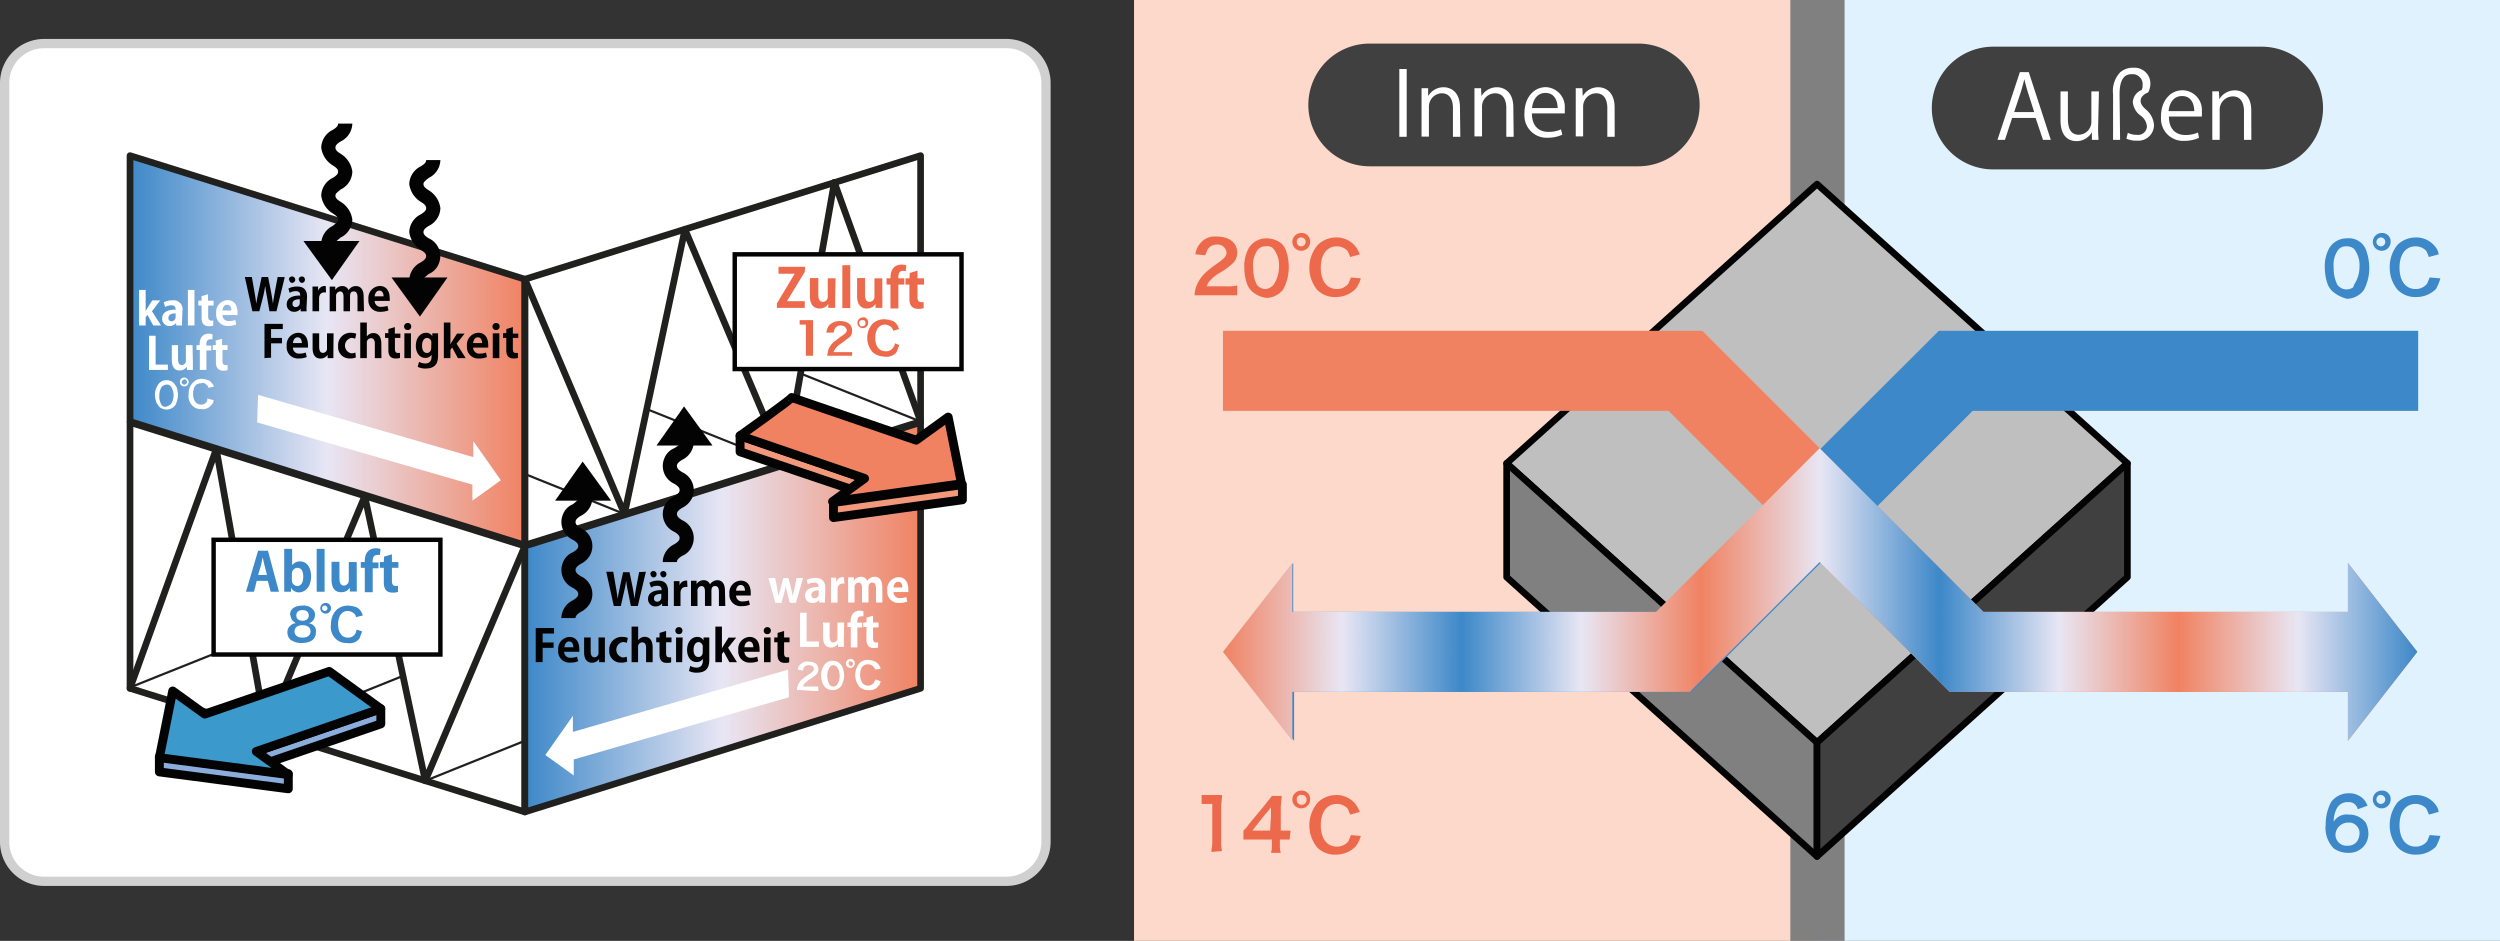 <svg id="Ebene_1" data-name="Ebene 1" xmlns="http://www.w3.org/2000/svg" xmlns:xlink="http://www.w3.org/1999/xlink" viewBox="0 0 281.12 105.8"><rect x="0" y="0" width="281.12" height="105.8" fill="#333333" stroke="none"/><defs><style>.cls-18{stroke:#030303}.cls-13,.cls-14{stroke-linecap:round;stroke-linejoin:round}.cls-13{stroke-width:.75px}.cls-23{fill:#404040}.cls-8{fill:#3d88c8}.cls-10{fill:#ed694b}.cls-17,.cls-18{fill:#fff}.cls-18{stroke-miterlimit:10}.cls-13,.cls-14{stroke:#20201f;fill:none}.cls-14{stroke-width:.25px}.cls-16{fill:#030303}.cls-18{stroke-width:.5px}</style><linearGradient id="Unbenannter_Verlauf" x1="137.5" y1="1038.85" x2="271.8" y2="1038.85" gradientTransform="translate(0 -972)" gradientUnits="userSpaceOnUse"><stop offset="0" stop-color="#f08262"/><stop offset=".1" stop-color="#e8e6f4"/><stop offset=".2" stop-color="#3d88c8"/><stop offset=".3" stop-color="#e8e6f4"/><stop offset=".4" stop-color="#f08262"/><stop offset=".5" stop-color="#e8e6f4"/><stop offset=".6" stop-color="#3d88c8"/><stop offset=".7" stop-color="#e8e6f4"/><stop offset=".8" stop-color="#f08262"/><stop offset=".9" stop-color="#e8e6f4"/><stop offset="1" stop-color="#3d88c8"/></linearGradient><linearGradient id="Unbenannter_Verlauf_2" x1="59" y1="1011.4" x2="14.55" y2="1011.4" gradientTransform="translate(0 -972)" gradientUnits="userSpaceOnUse"><stop offset="0" stop-color="#f08262"/><stop offset=".5" stop-color="#e8e6f4"/><stop offset="1" stop-color="#3d88c8"/></linearGradient><linearGradient id="Unbenannter_Verlauf_3" x1="103.5" y1="1041.4" x2="59.05" y2="1041.4" xlink:href="#Unbenannter_Verlauf_2"/></defs><g id="下地"><path d="M127.5 0h76.8v105.8h-76.8z" transform="translate(.02)" fill="#fcd9ca"/><path d="M204.3 0h76.8v105.8h-76.8z" transform="translate(.02)" fill="#dff2fd"/><path d="M201.3 0h6.1v105.8h-6.1z" transform="translate(.02)" fill="gray"/><path d="M204.32 83.5l-34.9-31.4 34.9-31.4 34.9 31.4-34.9 31.4z" stroke-width=".75" stroke-linecap="round" stroke-linejoin="round" stroke="#030303" fill="#bfbfbf"/><path d="M204.32 83.5l-34.9-31.4v12.8l34.9 31.4V83.5z" stroke-width=".75" stroke-linecap="round" stroke-linejoin="round" stroke="#030303" fill="gray"/><path d="M204.32 83.5l34.9-31.4v12.8l-34.9 31.4V83.5z" fill="#404040" stroke-width=".75" stroke-linecap="round" stroke-linejoin="round" stroke="#030303"/><path d="M271.8 73.3l-7.8-10v5.5h-41l-31.6-31.6h-53.9v9h50.1l31.6 31.6H264v5.5z" transform="translate(.02)" fill="#f08262"/><path class="cls-8" d="M137.6 73.3l7.8-10v5.5h40.9L218 37.2h53.9v9h-50.1l-31.6 31.6h-44.7v5.5l-7.9-10z" transform="translate(.02)"/><path d="M271.8 73.3l-7.8-10v5.5h-41l-12-12-6.4-6.4-6.4 6.4-12 12h-40.9v-5.5l-7.8 10 7.8 10v-5.5H190l14.6-14.6 14.6 14.6H264v5.5z" transform="translate(.02)" fill="url(#Unbenannter_Verlauf)"/><path class="cls-10" d="M135.3 33.2h-1a3.55 3.55 0 0 1 .2-1 4.19 4.19 0 0 1 1.1-1.6 11.32 11.32 0 0 1 1.3-1c.7-.5 1-.8 1-1.2a1 1 0 0 0-1.1-.9 1.23 1.23 0 0 0-1 .5c-.1.2-.2.5-.3.7l-1.1-.1a2.23 2.23 0 0 1 .6-1.3 2.09 2.09 0 0 1 1.8-.7c1.4 0 2.3.7 2.3 1.8a1.61 1.61 0 0 1-.6 1.3 7.1 7.1 0 0 1-1.4 1 3.92 3.92 0 0 0-1 .8 1.27 1.27 0 0 0-.4.7h2.2a4.87 4.87 0 0 0 1.2-.1v1.1zm5.4-.5a2.18 2.18 0 0 1-.5-.8 5.66 5.66 0 0 1-.3-1.8 4.19 4.19 0 0 1 .5-2.2 2.31 2.31 0 0 1 2-1.1 2.72 2.72 0 0 1 1.7.6 2.18 2.18 0 0 1 .5.8 5.82 5.82 0 0 1 .3 1.9 5.33 5.33 0 0 1-.6 2.4 2.42 2.42 0 0 1-1.9 1 3 3 0 0 1-1.7-.8zm2.5-.7a3.61 3.61 0 0 0 .6-2 3 3 0 0 0-.6-2 .92.92 0 0 0-.9-.3 1.09 1.09 0 0 0-.9.4 2.88 2.88 0 0 0-.5 2 4.06 4.06 0 0 0 .4 1.9 1.23 1.23 0 0 0 1 .5 1.35 1.35 0 0 0 .9-.5zm4.1-4.8a1 1 0 1 1-1-1 .94.94 0 0 1 1 1zm-1.5 0a.5.5 0 1 0 .5-.5.47.47 0 0 0-.5.5zm7.2 4.1a3.38 3.38 0 0 1-.6 1.2 3.1 3.1 0 0 1-2.2.9 2.78 2.78 0 0 1-2.1-.8 3.94 3.94 0 0 1 .1-5.1 3 3 0 0 1 2-.8 2.72 2.72 0 0 1 2.4 1.3l.3.6-1.1.3a4.88 4.88 0 0 0-.3-.7 1.66 1.66 0 0 0-1.2-.5c-1.1 0-1.8.9-1.8 2.4s.7 2.4 1.8 2.4a1.61 1.61 0 0 0 1.3-.6c.1-.2.2-.5.3-.7z" transform="translate(.02)"/><path class="cls-8" d="M262.2 32.7a2.18 2.18 0 0 1-.5-.8 5.66 5.66 0 0 1-.3-1.8 4.19 4.19 0 0 1 .5-2.2 2.31 2.31 0 0 1 2-1.1 2.06 2.06 0 0 1 2.2 1.5 5.82 5.82 0 0 1 .3 1.9 5.33 5.33 0 0 1-.6 2.4 2.42 2.42 0 0 1-1.9 1 3.93 3.93 0 0 1-1.7-.9zm2.5-.7a3.61 3.61 0 0 0 .6-2 3 3 0 0 0-.6-2 1.22 1.22 0 0 0-.9-.3 1.09 1.09 0 0 0-.9.4 2.88 2.88 0 0 0-.5 2 4.06 4.06 0 0 0 .4 1.9 1.28 1.28 0 0 0 1.8.3c0-.1.1-.2.1-.3zm4.1-4.8a1 1 0 1 1-1-1 .94.94 0 0 1 1 1zm-1.6 0a.5.5 0 1 0 .5-.5.54.54 0 0 0-.5.5zm7.2 4.1a6.12 6.12 0 0 1-.5 1.2 3.1 3.1 0 0 1-2.2.9 2.78 2.78 0 0 1-2.1-.8 3.84 3.84 0 0 1-.9-2.5 3.92 3.92 0 0 1 .9-2.6 3 3 0 0 1 2-.8A2.72 2.72 0 0 1 274 28a1.42 1.42 0 0 1 .2.6l-1.1.3a4.88 4.88 0 0 0-.3-.7 1.66 1.66 0 0 0-1.2-.5c-1.1 0-1.8.9-1.8 2.4s.7 2.4 1.8 2.4a1.61 1.61 0 0 0 1.3-.6c.1-.2.2-.5.3-.7l1.2.1z" transform="translate(.02)"/><path class="cls-10" d="M136.2 95.8c0-.3.1-.7.1-1v-4.4h-1.2v-1h2.3c0 .4-.1.9-.1 1.3v4a3.4 3.4 0 0 0 .1 1l-1.2.1zm8.8-1.4h-1.1v.6a2.77 2.77 0 0 0 .1.9h-1.1a2.77 2.77 0 0 0 .1-.9v-.6h-3.2v-1a3.74 3.74 0 0 0 .6-.7l1.9-2.3c.2-.3.5-.6.7-.9h1.1c0 .4-.1.9-.1 1.3v2.6h1.1zm-2.1-2.6v-1c-.2.2-.3.4-.6.7l-1.5 1.9h2zm4.4-1.9a1 1 0 1 1-1-1 .94.94 0 0 1 1 1zm-1.5 0a.55.55 0 0 0 1.1.1v-.1a.47.47 0 0 0-.5-.5.47.47 0 0 0-.6.5zM153 94a3.38 3.38 0 0 1-.6 1.2 3.1 3.1 0 0 1-2.2.9 2.78 2.78 0 0 1-2.1-.8 3.94 3.94 0 0 1 .1-5.1 3 3 0 0 1 2-.8 2.72 2.72 0 0 1 2.4 1.3l.3.6-1.1.3a4.88 4.88 0 0 0-.3-.7 1.66 1.66 0 0 0-1.2-.5c-1.1 0-1.8.9-1.8 2.4s.7 2.4 1.8 2.4a1.61 1.61 0 0 0 1.3-.6c.1-.2.2-.5.3-.7z" transform="translate(.02)"/><path class="cls-8" d="M265.1 91a1 1 0 0 0-1.1-.8 1.34 1.34 0 0 0-1.3.8 3.19 3.19 0 0 0-.3 1.4 1.69 1.69 0 0 1 1.7-.8 2.32 2.32 0 0 1 1.9.9 2.66 2.66 0 0 1 .3 1.2 2.14 2.14 0 0 1-2.1 2.2h-.2a2.77 2.77 0 0 1-1.6-.5 3.32 3.32 0 0 1-.9-2.7 5.42 5.42 0 0 1 .6-2.5 2.46 2.46 0 0 1 2-1 2.27 2.27 0 0 1 1.6.6 2.18 2.18 0 0 1 .5.8zm-2.5 2.8a1.24 1.24 0 0 0 1.2 1.3h.2a1.25 1.25 0 0 0 1.1-.6 1.85 1.85 0 0 0 .2-.7 1.2 1.2 0 0 0-1-1.3h-.2a1.43 1.43 0 0 0-1.5 1.3zm6.2-3.9a1 1 0 1 1-1-1 .94.94 0 0 1 1 1zm-1.6 0a.5.5 0 1 0 .5-.5c-.2-.1-.5.2-.5.5zm7.2 4.1a6.12 6.12 0 0 1-.5 1.2 3.1 3.1 0 0 1-2.2.9 2.78 2.78 0 0 1-2.1-.8 3.84 3.84 0 0 1-.9-2.5 4.11 4.11 0 0 1 .9-2.6 3 3 0 0 1 2-.8 2.72 2.72 0 0 1 2.4 1.3 1.42 1.42 0 0 1 .2.6l-1.1.3a4.88 4.88 0 0 0-.3-.7 1.66 1.66 0 0 0-1.2-.5c-1.1 0-1.8.9-1.8 2.4s.7 2.4 1.8 2.4a1.61 1.61 0 0 0 1.3-.6c.1-.2.2-.5.3-.7l1.2.1z" transform="translate(.02)"/><path d="M4.92 4.9h108.3a4.44 4.44 0 0 1 4.4 4.4v85.4a4.44 4.44 0 0 1-4.4 4.4H4.92a4.44 4.44 0 0 1-4.4-4.4V9.3a4.44 4.44 0 0 1 4.4-4.4z" stroke-miterlimit="10" stroke="#d0d0d0" stroke-width="1.04" fill="#fff"/><path d="M14.6 47.4L59 61.3V31.4L14.6 17.5z" transform="translate(.02)" fill="url(#Unbenannter_Verlauf_2)" stroke="#20201f" stroke-width=".75" stroke-linecap="round" stroke-linejoin="round"/><path class="cls-13" d="M14.6 77.4L59 91.3V61.4L14.6 47.5z" transform="translate(.02)"/><path class="cls-13" d="M59 61.4L47.8 87.8l-6.8-32-11.1 26.4-5.6-31.7-9.7 26.9" transform="translate(.02)"/><path class="cls-14" d="M29.9 82.2L45.3 76m-30.7 1.3l13.5-5.4m19.7 15.9L59 83.3" transform="translate(.02)"/><path class="cls-13" d="M103.5 47.4L59 61.3V31.4l44.5-13.9z" transform="translate(.02)"/><path d="M103.5 77.4L59 91.3V61.4l44.5-13.9z" transform="translate(.02)" fill="url(#Unbenannter_Verlauf_3)" stroke="#20201f" stroke-width=".75" stroke-linecap="round" stroke-linejoin="round"/><path class="cls-13" d="M59 31.4l11.2 26.4 6.8-32 11.2 26.4 5.6-31.7 9.7 26.9" transform="translate(.02)"/><path class="cls-14" d="M88.2 52.2L72.7 46m30.8 1.4L90 42M70.2 57.8L59 53.3" transform="translate(.02)"/><path class="cls-16" d="M65 56h1.6a2.3 2.3 0 0 1-1.3 2c-.5.3-.6.5-.6.7s.1.4.6.7a2.2 2.2 0 0 1 1.1 2.9 2.35 2.35 0 0 1-1.1 1.1c-.5.3-.6.5-.6.7s.1.4.6.7a2.2 2.2 0 0 1 1.1 2.9 2.35 2.35 0 0 1-1.1 1.1c-.5.3-.6.5-.6.7h-1.6a2.3 2.3 0 0 1 1.3-2c.5-.3.6-.5.6-.7s-.1-.4-.6-.7a2.2 2.2 0 0 1-1.1-2.9 2 2 0 0 1 1.1-1.1c.5-.3.6-.5.6-.7s-.1-.4-.6-.7a2.2 2.2 0 0 1-1.1-2.9 2 2 0 0 1 1.1-1.1c.5-.4.6-.5.6-.7z" transform="translate(.02)"/><path class="cls-16" d="M65.5 51.9l3.2 4.4h-6.3z" transform="translate(.02)"/><path class="cls-17" d="M90.1 77.6h-.5a.9.9 0 0 1 .1-.5 1.56 1.56 0 0 1 .6-.8 4.23 4.23 0 0 1 .7-.5c.4-.3.5-.4.5-.6s-.2-.4-.6-.4a.76.76 0 0 0-.5.2.6.6 0 0 0-.1.4l-.6-.1a.71.71 0 0 1 .3-.6 1 1 0 0 1 .9-.3c.7 0 1.1.3 1.1.9a.71.71 0 0 1-.3.6 4.23 4.23 0 0 1-.7.5c-.2.1-.3.3-.5.4a.52.52 0 0 0-.2.4H92v.5h-.6zm2.7-.3a1.38 1.38 0 0 1-.3-.4 2.92 2.92 0 0 1-.2-.9 2 2 0 0 1 .3-1.1 1.1 1.1 0 0 1 1-.6 1.14 1.14 0 0 1 .8.3 1.38 1.38 0 0 1 .3.4 2.92 2.92 0 0 1 .2.9 2.66 2.66 0 0 1-.3 1.2 1.23 1.23 0 0 1-1 .5 1.14 1.14 0 0 1-.8-.3zm1.3-.3a1.82 1.82 0 0 0 0-2 .76.76 0 0 0-.4-.2.52.52 0 0 0-.4.2 1.69 1.69 0 0 0-.3 1 2.39 2.39 0 0 0 .2.9.55.55 0 0 0 .5.3.52.52 0 0 0 .4-.2zm2-2.4a.5.5 0 1 1-.5-.5.47.47 0 0 1 .5.5zm-.7 0a.32.32 0 0 0 .3.3c.1 0 .2-.2.2-.3a.22.22 0 0 0-.2-.2c-.2-.1-.3 0-.3.2zm3.6 2a.86.86 0 0 1-.3.6 1.19 1.19 0 0 1-1.1.4 1.28 1.28 0 0 1-1-.4 2.1 2.1 0 0 1 0-2.6 1.28 1.28 0 0 1 1-.4 2.35 2.35 0 0 1 .8.2 1.24 1.24 0 0 1 .6.8l-.6.1c0-.1-.1-.2-.2-.3a.71.71 0 0 0-.6-.3q-.9 0-.9 1.2c0 .8.4 1.2.9 1.2a.85.85 0 0 0 .8-.7l.6.2zM17.9 45.75c-.1-.1-.2-.3-.3-.4a2.92 2.92 0 0 1-.2-.9 2 2 0 0 1 .3-1.1 1.1 1.1 0 0 1 1-.6 1.14 1.14 0 0 1 .8.3c.1.1.2.3.3.4a2.92 2.92 0 0 1 .2.9 2.66 2.66 0 0 1-.3 1.2 1.23 1.23 0 0 1-1 .5 1.14 1.14 0 0 1-.8-.3zm1.3-.3a1.82 1.82 0 0 0 0-2 .55.55 0 0 0-.5-.2c-.2 0-.3.1-.5.2a1.69 1.69 0 0 0-.3 1 1.8 1.8 0 0 0 .2 1 .55.55 0 0 0 .5.3 1.63 1.63 0 0 0 .6-.3zm2-2.5a.5.5 0 1 1-.5-.5.54.54 0 0 1 .5.55zm-.8 0a.32.32 0 0 0 .3.3.3.3 0 1 0 0-.6q-.3.15-.3.35zM24 45a.86.86 0 0 1-.3.6 1.19 1.19 0 0 1-1.1.4 1.28 1.28 0 0 1-1-.4 1.48 1.48 0 0 1-.4-1.3 1.66 1.66 0 0 1 .5-1.3 1.28 1.28 0 0 1 1-.4 2.35 2.35 0 0 1 .8.2c.2.1.3.3.4.4a.37.37 0 0 1 .1.3l-.6.1c0-.1-.1-.3-.2-.3a.48.48 0 0 0-.6-.2q-.9 0-.9 1.2c0 .8.4 1.2.9 1.2a.71.71 0 0 0 .6-.3c.1-.1.1-.2.1-.4z" transform="translate(.02)"/><path class="cls-16" d="M76.4 49.7H78a2.3 2.3 0 0 1-1.3 2c-.5.3-.6.5-.6.7s.1.4.6.7a2.2 2.2 0 0 1 1.1 2.9 2.35 2.35 0 0 1-1.1 1.1c-.5.3-.6.5-.6.7s.1.4.6.7a2.2 2.2 0 0 1 1.1 2.9 2 2 0 0 1-1.1 1.1c-.5.3-.6.5-.6.7h-1.6a2.3 2.3 0 0 1 1.3-2c.5-.3.6-.5.6-.7s-.1-.4-.6-.7a2.2 2.2 0 0 1-1.1-2.9 2.35 2.35 0 0 1 1.1-1.1c.5-.3.6-.5.6-.7s-.1-.4-.6-.7a2.2 2.2 0 0 1-1.1-2.9 2 2 0 0 1 1.1-1.1c.5-.3.6-.4.6-.7z" transform="translate(.02)"/><path class="cls-16" d="M76.9 45.7l3.2 4.4h-6.3zM47.6 31.5H46a2.3 2.3 0 0 1 1.3-2c.5-.3.6-.5.6-.7s-.1-.4-.6-.7a2.77 2.77 0 0 1-1.3-2 2.3 2.3 0 0 1 1.3-2c.5-.3.6-.5.6-.7s-.1-.4-.6-.7a2.77 2.77 0 0 1-1.3-2 2.3 2.3 0 0 1 1.3-2c.5-.3.6-.5.6-.7h1.6a2.3 2.3 0 0 1-1.3 2c-.5.4-.6.5-.6.7s.1.4.6.7a2.77 2.77 0 0 1 1.3 2 2.3 2.3 0 0 1-1.3 2c-.5.3-.6.5-.6.7s.1.4.6.7a2.2 2.2 0 0 1 1.1 2.9 2 2 0 0 1-1.1 1.1c-.5.4-.6.5-.6.7z" transform="translate(.02)"/><path class="cls-16" d="M47.2 35.6L44 31.2h6.3zm-9.5-8.2h-1.6a2.3 2.3 0 0 1 1.3-2c.5-.4.6-.5.6-.7s-.1-.4-.6-.7a2.77 2.77 0 0 1-1.3-2 2.3 2.3 0 0 1 1.3-2c.5-.3.6-.5.6-.7s-.1-.4-.6-.7a2.77 2.77 0 0 1-1.3-2 2.3 2.3 0 0 1 1.3-2c.5-.3.6-.5.6-.7h1.6a2.3 2.3 0 0 1-1.3 2c-.5.3-.6.5-.6.7s.1.4.6.7a2.77 2.77 0 0 1 1.3 2 2.3 2.3 0 0 1-1.3 2c-.5.4-.6.5-.6.7s.1.4.6.7a2.77 2.77 0 0 1 1.3 2 2.3 2.3 0 0 1-1.3 2c-.5.4-.6.5-.6.7z" transform="translate(.02)"/><path class="cls-16" d="M37.3 31.5l-3.2-4.4h6.3z" transform="translate(.02)"/><path class="cls-17" d="M28.9 47.5l24.2 7v1.8l3.2-2.3-3.1-4.4v1.8l-24.2-7c0 .1-.1 3.1-.1 3.1zm59.8 30.9l-24.2 7v1.8l-3.2-2.3 3.1-4.4v1.8l24.2-7z" transform="translate(.02)"/><path class="cls-18" d="M82.6 28.6h25.5v12.9H82.6z" transform="translate(.02)"/><path class="cls-10" d="M90.6 40v-3.5h-.7V36h1.5v4zm3 0H93c0-.2.1-.4.1-.6a2.29 2.29 0 0 1 .7-1c.3-.2.5-.4.8-.6.5-.3.6-.5.6-.7a.68.68 0 0 0-.7-.5.71.71 0 0 0-.6.3c-.1.1-.1.3-.2.5h-.8a1.91 1.91 0 0 1 .3-.8 1.66 1.66 0 0 1 1.2-.5c.9 0 1.4.4 1.4 1.1a.91.91 0 0 1-.4.8c-.3.2-.5.4-.8.6a2.65 2.65 0 0 0-.6.5 2.19 2.19 0 0 0-.3.5h2.1v.4zm4-3.7a.6.6 0 1 1-.6-.6c.3-.1.6.2.6.6zm-1 0c0 .2.1.4.3.4s.4-.1.4-.3v-.1a.27.27 0 0 0-.3-.3c-.3 0-.4.1-.4.3zm4.5 2.5c-.1.3-.2.5-.3.8a1.47 1.47 0 0 1-1.4.5 2.11 2.11 0 0 1-1.3-.5 2.43 2.43 0 0 1 0-3.2 1.9 1.9 0 0 1 1.3-.5 3.55 3.55 0 0 1 1 .2 1.21 1.21 0 0 1 .5.5c.1.1.1.3.2.4l-.7.2a.52.52 0 0 0-.2-.4 1.08 1.08 0 0 0-.7-.3c-.7 0-1.1.6-1.1 1.5s.4 1.5 1.2 1.5a.91.91 0 0 0 .8-.4.76.76 0 0 0 .2-.5z" transform="translate(.02)"/><path class="cls-18" d="M24 60.7h25.5v12.9H24z" transform="translate(.02)"/><path class="cls-8" d="M32.9 69.8c-.2-.2-.2-.4-.3-.7 0-.6.5-1 1.4-1a1.37 1.37 0 0 1 1.3.6.9.9 0 0 1 .1.5 1 1 0 0 1-.7.9.76.76 0 0 1 .5.2.83.83 0 0 1 .3.8c0 .8-.6 1.2-1.6 1.2a2 2 0 0 1-1.3-.4 1.14 1.14 0 0 1-.3-.8.91.91 0 0 1 .4-.8.76.76 0 0 1 .5-.2c0-.1-.2-.2-.3-.3zm2 1.2c0-.4-.3-.7-.9-.7s-.9.3-.9.7.3.7.9.7.9-.3.9-.7zm-1.6-1.8c0 .4.3.6.7.6s.7-.2.7-.6-.3-.6-.7-.6-.7.2-.7.6zm3.9-.8a.6.6 0 1 1-.6-.6.58.58 0 0 1 .6.6zm-1 0a.3.3 0 1 0 .3-.3.27.27 0 0 0-.3.3zm4.5 2.6c-.1.3-.2.5-.3.8a1.39 1.39 0 0 1-1.4.5 1.66 1.66 0 0 1-1.3-.5 1.84 1.84 0 0 1-.5-1.6 2.27 2.27 0 0 1 .6-1.6 1.9 1.9 0 0 1 1.3-.5 3 3 0 0 1 1 .2 1.21 1.21 0 0 1 .5.5c.1.1.1.3.2.4l-.8.2a.52.52 0 0 0-.2-.4 1.08 1.08 0 0 0-.7-.3c-.7 0-1.1.6-1.1 1.5s.4 1.5 1.1 1.5a.91.91 0 0 0 .8-.4c.1-.1.1-.3.2-.5z" transform="translate(.02)"/><path d="M17.9 85.1v1.7l14.5 1.9V87c0 .1-14.5-1.9-14.5-1.9zm24.9-3.7v-1.7l-14 4.8v1.7z" transform="translate(.02)" fill="#8baddc" stroke-linecap="round" stroke-linejoin="round" stroke="#030303"/><path d="M42.8 79.7l-14 4.8 3.6 2.6-14.5-1.9 1.5-7.5 3.6 2.6 14-4.8 5.8 4.2z" transform="translate(.02)" fill="#3b99cc" stroke-linecap="round" stroke-linejoin="round" stroke="#030303"/><path d="M108.2 54.5v1.7l-14.5 2v-1.7zm-25-3.7V49l14 4.8v1.7c.1.1-14-4.7-14-4.7z" transform="translate(.02)" fill="#f3997b" stroke-linecap="round" stroke-linejoin="round" stroke="#030303"/><path d="M83.2 49l14 4.8-3.6 2.6 14.5-2-1.5-7.5-3.6 2.6-14-4.8c.1.1-5.8 4.3-5.8 4.3z" transform="translate(.02)" fill="#f08262" stroke-linecap="round" stroke-linejoin="round" stroke="#030303"/></g><path class="cls-23" d="M154 4.9h30.2a6.9 6.9 0 0 1 6.9 6.9 6.9 6.9 0 0 1-6.9 6.9H154a6.9 6.9 0 1 1 0-13.8z" transform="translate(.02)"/><path class="cls-17" d="M157.33 7.76h.83v7.62h-.83zm6.86 7.62h-.83v-3.22c0-.89-.32-1.67-1.26-1.67a1.49 1.49 0 0 0-1.44 1.51v3.36h-.83V9.92h.74v.89a2 2 0 0 1 1.75-1c.67 0 1.83.41 1.83 2.26zm6 0h-.83v-3.22c0-.89-.32-1.67-1.27-1.67a1.49 1.49 0 0 0-1.46 1.51v3.34h-.85V9.92h.74l.05.89a2 2 0 0 1 1.75-1c.67 0 1.83.41 1.83 2.26zm5.47-.23a4.05 4.05 0 0 1-1.71.34 2.49 2.49 0 0 1-2.55-2.41 1.88 1.88 0 0 1 0-.34c0-1.71 1-2.94 2.42-2.94a2.22 2.22 0 0 1 2.12 2.31v.64h-3.7c0 1.51.87 2.08 1.84 2.08a3.54 3.54 0 0 0 1.43-.28zm-.53-3c0-.74-.3-1.7-1.37-1.7s-1.43 1-1.51 1.7zm6.42 3.23h-.83v-3.22c0-.89-.32-1.67-1.27-1.67A1.49 1.49 0 0 0 178 12v3.34h-.83V9.92h.74l.05.89a2 2 0 0 1 1.75-1c.67 0 1.83.41 1.83 2.26z" transform="translate(.02)"/><path class="cls-23" d="M224.11 5.25h30.19a6.9 6.9 0 0 1 0 13.8h-30.19a6.9 6.9 0 0 1 0-13.8z" transform="translate(.02)"/><path class="cls-17" d="M230.59 15.73h-.88l-.83-2.47h-2.64l-.81 2.47h-.84l2.52-7.62h1zm-1.87-3.13l-.72-2.26c-.16-.52-.29-1-.39-1.45-.1.46-.24.94-.38 1.42l-.76 2.29zm7.19 1.68a13 13 0 0 0 .05 1.45h-.75v-.86a2 2 0 0 1-1.74 1c-.82 0-1.79-.47-1.79-2.35v-3.24h.83v3.07c0 1.06.31 1.8 1.22 1.8a1.44 1.44 0 0 0 1.42-1.46v-3.41h.85zm2.47 1.45h-.79v-5.15a3.06 3.06 0 0 1 .78-2.43 2.14 2.14 0 0 1 1.53-.53 1.77 1.77 0 0 1 1.88 1.65 1.28 1.28 0 0 1 0 .19 1.94 1.94 0 0 1-.25.94c-.51.2-.84.53-.84.93s.24.67.61 1a2.45 2.45 0 0 1 .89 1.72 1.75 1.75 0 0 1-1.71 1.77h-.23a2.7 2.7 0 0 1-1.16-.23l.16-.66a2.07 2.07 0 0 0 1 .23 1 1 0 0 0 1.14-.84.43.43 0 0 0 0-.16 1.65 1.65 0 0 0-.73-1.18 2.1 2.1 0 0 1-.85-1.48 1.55 1.55 0 0 1 1-1.38 1.13 1.13 0 0 0 .1-.51 1.14 1.14 0 0 0-1-1.27h-.21c-.88 0-1.38.62-1.38 2.29zm8.87-.23a4.05 4.05 0 0 1-1.71.34 2.48 2.48 0 0 1-2.56-2.4 2 2 0 0 1 0-.35c0-1.71 1-2.94 2.43-2.94a2.21 2.21 0 0 1 2.17 2.26V13.1h-3.71c0 1.51.86 2.08 1.85 2.08a3.46 3.46 0 0 0 1.42-.28zm-.53-3c0-.74-.3-1.7-1.37-1.7s-1.44.95-1.52 1.7zm6.42 3.23h-.83v-3.22c0-.89-.32-1.67-1.27-1.67a1.49 1.49 0 0 0-1.46 1.51v3.38h-.83v-5.46h.74l.05.89a2 2 0 0 1 1.75-1c.68 0 1.84.41 1.84 2.26z" transform="translate(.02)"/><path class="cls-10" d="M90.47 30.58l-2 3.29h2v.75h-3.13v-.5l2-3.34h-1.82V30h3zM93.89 33.62v1h-.77v-.44a1.13 1.13 0 0 1-1 .51c-.63 0-1.07-.42-1.07-1.42v-2H92v1.86c0 .5.14.82.51.82a.58.58 0 0 0 .55-.62V31.3h.88zM95.59 34.64h-.89v-4.82h.89zM99.2 33.62v1h-.77v-.44a1.13 1.13 0 0 1-1 .51c-.63 0-1.07-.42-1.07-1.42v-2h.89v1.86c0 .5.14.82.51.82a.58.58 0 0 0 .55-.62V31.3h.88zM100.12 31.16c0-1 .59-1.41 1.24-1.41a1.74 1.74 0 0 1 .53.08l-.06.68a1 1 0 0 0-.33-.05c-.5 0-.5.5-.5.84h.67v.7H101v2.69h-.89V32h-.44v-.7h.44zM102.28 30.69l.87-.26v.87h.74v.7h-.74v1.4c0 .41.13.57.4.57a1.23 1.23 0 0 0 .29 0v.68a1.76 1.76 0 0 1-.6.08c-1 0-1-.83-1-1.21V32h-.44v-.7h.44z" transform="translate(.02)"/><path class="cls-8" d="M31.35 66.54h-.93l-.33-1.22h-1.24l-.31 1.22h-.9L29 61.93h1.11zM30 64.65l-.27-1.05c-.07-.29-.15-.66-.21-.94-.06.29-.14.67-.2.94L29 64.65zM32.8 63.6a1.08 1.08 0 0 1 .93-.47c.74 0 1.23.68 1.23 1.68 0 1.21-.68 1.8-1.37 1.8a1 1 0 0 1-.89-.53v.46h-.76v-4.82h.89v1.88zm0 1.61a.64.64 0 0 0 .6.69c.43 0 .68-.4.68-1.05s-.22-1-.68-1a.66.66 0 0 0-.6.72zM36.48 66.54h-.89v-4.82h.89zM40.1 65.52v1h-.78v-.44a1.11 1.11 0 0 1-1 .51c-.63 0-1.06-.42-1.06-1.42v-2h.89v1.86c0 .5.14.82.51.82a.58.58 0 0 0 .54-.62V63.2h.89zM41 63.06c0-1 .59-1.41 1.24-1.41a1.85 1.85 0 0 1 .53.08l-.07.68a.93.93 0 0 0-.32 0c-.5 0-.5.5-.5.84h.66v.65h-.65v2.69H41v-2.74h-.45v-.65H41zM43.17 62.59l.88-.26v.87h.73v.65h-.73v1.45c0 .41.12.58.39.58a1.12 1.12 0 0 0 .29 0v.68a1.69 1.69 0 0 1-.59.08c-1 0-1-.83-1-1.21v-1.58h-.44v-.65h.44z" transform="translate(.02)"/><path class="cls-17" d="M90.28 65l-.81 2.79h-.68l-.28-1.07c-.07-.27-.12-.54-.18-.87a7.77 7.77 0 0 1-.18.87l-.31 1.07h-.67L86.39 65h.76l.24 1.22c0 .3.11.6.15.9 0-.3.13-.61.2-.89l.32-1.23h.59l.29 1.2c.08.32.15.62.2.92 0-.3.09-.6.16-.92l.25-1.2zM92.76 67.09a4.16 4.16 0 0 0 0 .66h-.67v-.29a.9.9 0 0 1-.74.35.81.81 0 0 1-.85-.81c0-.72.63-1 1.52-1 0-.28-.1-.49-.5-.49a1.36 1.36 0 0 0-.69.19l-.14-.48a2 2 0 0 1 1-.23c.86 0 1.1.55 1.1 1.16zm-.72-.7c-.4 0-.82.1-.82.51a.34.34 0 0 0 .35.38.47.47 0 0 0 .47-.49zM94.94 65.62h-.19c-.34 0-.59.22-.59.7v1.44h-.74v-1.93-.87H94v.49a.78.78 0 0 1 .69-.55h.17zM99.21 67.75h-.73v-1.58c0-.4-.11-.66-.4-.66s-.44.16-.44.55v1.69h-.73V66.1c0-.33-.1-.59-.39-.59a.5.5 0 0 0-.45.56v1.68h-.72v-2-.83H96v.37a.9.9 0 0 1 .79-.43.73.73 0 0 1 .71.46 1 1 0 0 1 .83-.46c.48 0 .86.34.86 1.15zM102 67.64a2.38 2.38 0 0 1-.9.16 1.27 1.27 0 0 1-1.35-1.41A1.34 1.34 0 0 1 101 64.9c.68 0 1.12.48 1.12 1.38a2.51 2.51 0 0 1 0 .3h-1.67a.67.67 0 0 0 .76.67 1.88 1.88 0 0 0 .68-.12zm-.55-1.58c0-.29-.11-.64-.47-.64s-.51.37-.53.64zM92.06 72.75h-2.12V68.9h.74v3.23h1.38zM94.87 71.9v.85h-.65v-.37a.92.92 0 0 1-.8.43c-.53 0-.89-.35-.89-1.18V70h.74v1.55c0 .43.12.69.43.69a.47.47 0 0 0 .45-.52V70h.75zM95.63 69.85c0-.84.49-1.18 1-1.18a1.26 1.26 0 0 1 .44.07v.57a.68.68 0 0 0-.27 0c-.42 0-.42.42-.42.7h.56v.55h-.55v2.24h-.74v-2.29h-.37V70h.37zM97.42 69.45l.73-.21V70h.62v.55h-.62v1.21c0 .34.11.48.33.48a.78.78 0 0 0 .24 0v.57a1.5 1.5 0 0 1-.49.06c-.8 0-.82-.69-.82-1v-1.36h-.36V70h.36zM18.09 36.6h-.88l-.65-1.19-.2.27v.92h-.74v-4h.74V35c.06-.13.12-.24.18-.35l.56-.87h.9L17.07 35zM20.46 35.94a4.16 4.16 0 0 0 0 .66h-.67v-.29a.9.9 0 0 1-.74.35.81.81 0 0 1-.84-.84c0-.72.64-1 1.52-1 0-.28-.09-.49-.5-.49a1.35 1.35 0 0 0-.68.19l-.16-.52a2 2 0 0 1 1-.23 1 1 0 0 1 1.11 1.16zm-.73-.7c-.4 0-.81.1-.81.51a.34.34 0 0 0 .35.38.47.47 0 0 0 .46-.48zM21.85 36.6h-.74v-4h.74zM22.64 33.3l.73-.21v.72H24v.55h-.61v1.21c0 .34.1.48.33.48a.88.88 0 0 0 .24 0v.57a1.53 1.53 0 0 1-.5.06c-.8 0-.81-.69-.81-1v-1.32h-.37v-.55h.37zM26.54 36.49a2.34 2.34 0 0 1-.9.16 1.27 1.27 0 0 1-1.35-1.41 1.34 1.34 0 0 1 1.28-1.49c.67 0 1.12.48 1.12 1.38a2.51 2.51 0 0 1 0 .3H25a.67.67 0 0 0 .76.67 1.92 1.92 0 0 0 .68-.12zM26 34.91c0-.29-.11-.64-.48-.64s-.5.37-.52.64zM18.86 41.6h-2.12v-3.85h.74V41h1.38zM21.67 40.75v.85H21v-.37a1 1 0 0 1-.81.43c-.53 0-.89-.35-.89-1.18v-1.67h.7v1.55c0 .43.12.69.43.69a.47.47 0 0 0 .45-.52v-1.72h.75zM22.43 38.7c0-.84.49-1.18 1-1.18a1.26 1.26 0 0 1 .44.07v.57a.68.68 0 0 0-.27 0c-.42 0-.42.42-.42.7h.56v.55h-.55v2.19h-.74v-2.24h-.37v-.55h.37zM24.22 38.3l.73-.21v.72h.62v.55H25v1.21c0 .34.11.48.33.48a.78.78 0 0 0 .24 0v.57a1.5 1.5 0 0 1-.49.06c-.8 0-.82-.69-.82-1v-1.32h-.36v-.55h.36z" transform="translate(.02)"/><path class="cls-16" d="M72.61 64.29l-.91 3.85h-.78l-.33-1.63a11.28 11.28 0 0 1-.2-1.23 11.65 11.65 0 0 1-.23 1.23l-.37 1.63H69l-.85-3.85h.79l.29 1.71c.08.46.16.94.21 1.35.05-.43.15-.88.25-1.36l.35-1.65h.73l.34 1.66c.09.45.16.88.21 1.33.06-.46.13-.89.21-1.35l.32-1.65zM75.1 67.48a4.24 4.24 0 0 0 0 .66h-.67v-.29a.89.89 0 0 1-.74.34.81.81 0 0 1-.84-.83c0-.72.64-1 1.53-1 0-.28-.1-.49-.5-.49a1.36 1.36 0 0 0-.69.19l-.19-.53a1.94 1.94 0 0 1 1-.24c.86 0 1.1.56 1.1 1.17zm-2-2.91a.36.36 0 0 1 .36-.36.35.35 0 0 1 .35.36.34.34 0 0 1-.35.36.35.35 0 0 1-.32-.36zm1.24 2.21c-.4 0-.82.1-.82.5a.34.34 0 0 0 .35.38.46.46 0 0 0 .47-.48zm-.13-2.21a.36.36 0 0 1 .36-.36.35.35 0 0 1 .35.36.35.35 0 0 1-.36.36.35.35 0 0 1-.31-.36zM77.28 66h-.19c-.34 0-.59.22-.59.7v1.44h-.75v-1.92-.87h.64v.48a.78.78 0 0 1 .69-.54h.17zM81.54 68.14h-.72v-1.58c0-.4-.11-.66-.41-.66s-.43.16-.43.55v1.69h-.73v-1.65c0-.33-.1-.59-.4-.59a.5.5 0 0 0-.44.56v1.68h-.73v-2-.84h.63v.38a.93.93 0 0 1 .8-.44.74.74 0 0 1 .71.47 1 1 0 0 1 .82-.47c.49 0 .86.35.86 1.16zM84.3 68a2.38 2.38 0 0 1-.9.16 1.27 1.27 0 0 1-1.4-1.38 1.34 1.34 0 0 1 1.28-1.49c.68 0 1.12.48 1.12 1.38a2.51 2.51 0 0 1 0 .3h-1.65a.67.67 0 0 0 .76.66 2.15 2.15 0 0 0 .68-.11zm-.55-1.58c0-.29-.11-.64-.48-.64s-.5.37-.52.64zM32 31.16L31.07 35h-.79L30 33.38c-.08-.4-.14-.79-.2-1.23-.07.44-.14.82-.24 1.23L29.14 35h-.78l-.85-3.85h.79l.29 1.66c.08.46.16.94.21 1.35.05-.43.15-.88.25-1.36l.35-1.65h.73l.33 1.67c.08.45.16.88.21 1.33.06-.46.14-.89.22-1.35l.31-1.65zM34.46 34.35a4.16 4.16 0 0 0 0 .66h-.67v-.29a.89.89 0 0 1-.74.34.8.8 0 0 1-.83-.83c0-.72.63-1 1.52-1 0-.28-.1-.49-.5-.49a1.36 1.36 0 0 0-.69.19l-.14-.48a2 2 0 0 1 1-.23c.86 0 1.1.55 1.1 1.16zm-2-2.9a.35.35 0 0 1 .36-.36.36.36 0 0 1 0 .72.35.35 0 0 1-.31-.36zm1.23 2.2c-.4 0-.82.1-.82.5a.34.34 0 0 0 .35.38.46.46 0 0 0 .47-.48zm-.13-2.2a.35.35 0 0 1 .36-.36.34.34 0 0 1 .35.36.35.35 0 0 1-.36.36.36.36 0 0 1-.3-.36zM36.64 32.88h-.19c-.34 0-.59.22-.59.7V35h-.74v-1.91-.87h.63v.49a.78.78 0 0 1 .69-.55h.17zM40.91 35h-.73v-1.57c0-.4-.11-.66-.41-.66s-.43.16-.43.55V35h-.73v-1.64c0-.33-.1-.59-.39-.59a.5.5 0 0 0-.45.56V35h-.72v-1.94-.83h.63v.37a.9.9 0 0 1 .79-.43.73.73 0 0 1 .71.46.94.94 0 0 1 .82-.46c.49 0 .87.34.87 1.15zM43.66 34.9a2.38 2.38 0 0 1-.9.16 1.27 1.27 0 0 1-1.35-1.41 1.34 1.34 0 0 1 1.27-1.49c.68 0 1.12.48 1.12 1.38a2.51 2.51 0 0 1 0 .3h-1.69a.67.67 0 0 0 .76.66 2.15 2.15 0 0 0 .68-.11zm-.55-1.58c0-.29-.11-.64-.47-.64s-.51.37-.53.64zM60.22 74.46v-3.84h2.06v.62H61v1h1.23v.61H61v1.6zM65 74.35a2.2 2.2 0 0 1-.9.16 1.26 1.26 0 0 1-1.35-1.4A1.34 1.34 0 0 1 64 71.62c.68 0 1.12.48 1.12 1.38a2.33 2.33 0 0 1 0 .29h-1.7a.67.67 0 0 0 .76.67 1.88 1.88 0 0 0 .68-.12zm-.55-1.57c0-.29-.11-.65-.47-.65s-.51.37-.53.65zM68 73.61v.85h-.65v-.37a.92.92 0 0 1-.8.43c-.53 0-.89-.35-.89-1.18v-1.66h.74v1.55c0 .42.12.68.43.68a.47.47 0 0 0 .45-.52v-1.71H68zM70.51 74.39a1.54 1.54 0 0 1-.67.12 1.28 1.28 0 0 1-1.35-1.41A1.39 1.39 0 0 1 70 71.62a1.61 1.61 0 0 1 .58.11l-.12.56a1 1 0 0 0-.46-.09.88.88 0 0 0 0 1.73 1.12 1.12 0 0 0 .45-.09zM73.37 74.46h-.74v-1.6c0-.36-.11-.63-.43-.63a.48.48 0 0 0-.47.54v1.69H71v-4h.74V72a.89.89 0 0 1 .74-.39c.5 0 .89.36.89 1.18zM74.15 71.17l.73-.22v.73h.61v.54h-.61v1.21c0 .34.1.48.33.48a.88.88 0 0 0 .24 0v.57a1.53 1.53 0 0 1-.5.06c-.8 0-.81-.69-.81-1v-1.32h-.37v-.54h.37zM76.32 71.31a.38.38 0 0 1-.4-.39.39.39 0 0 1 .4-.4.38.38 0 0 1 .4.4.38.38 0 0 1-.4.39zm.37 3.15H76v-2.78h.74zM79.74 71.68v2.4c0 .55 0 1.56-1.41 1.56a1.84 1.84 0 0 1-.88-.19l.15-.57a1.4 1.4 0 0 0 .72.19c.41 0 .69-.24.69-.78v-.2a.81.81 0 0 1-.7.36c-.66 0-1.07-.6-1.07-1.36 0-.92.53-1.47 1.15-1.47a.77.77 0 0 1 .7.39v-.33zM79 72.76a.5.5 0 0 0-.47-.56c-.33 0-.56.34-.56.87s.21.81.56.81c.17 0 .47-.11.47-.58zM82.85 74.46H82l-.65-1.19-.19.27v.92h-.74v-4h.74v2.45a2.74 2.74 0 0 1 .19-.34l.55-.87h.86l-.91 1.14zM85.24 74.35a2.2 2.2 0 0 1-.9.16 1.26 1.26 0 0 1-1.34-1.4 1.34 1.34 0 0 1 1.27-1.49c.68 0 1.12.48 1.12 1.38a2.33 2.33 0 0 1 0 .29h-1.7a.67.67 0 0 0 .76.67 1.88 1.88 0 0 0 .68-.12zm-.55-1.57c0-.29-.11-.65-.47-.65s-.51.37-.53.65zM86.26 71.31a.38.38 0 0 1-.4-.39.39.39 0 0 1 .4-.4.38.38 0 0 1 .4.4.38.38 0 0 1-.4.39zm.37 3.15h-.74v-2.78h.74zM87.42 71.17l.73-.22v.73h.61v.54h-.61v1.21c0 .34.1.48.33.48a.88.88 0 0 0 .24 0v.57a1.53 1.53 0 0 1-.5.06c-.8 0-.81-.69-.81-1v-1.32h-.37v-.54h.37zM29.72 40.27v-3.85h2.06V37h-1.32v1h1.23v.61h-1.23v1.61zM34.47 40.15a2.2 2.2 0 0 1-.9.16 1.26 1.26 0 0 1-1.35-1.4 1.34 1.34 0 0 1 1.27-1.49c.68 0 1.12.48 1.12 1.38a2.33 2.33 0 0 1 0 .29h-1.69a.67.67 0 0 0 .76.67 1.88 1.88 0 0 0 .68-.12zm-.55-1.57c0-.29-.11-.65-.47-.65s-.51.37-.53.65zM37.47 39.41v.86h-.65v-.37a.94.94 0 0 1-.8.42c-.53 0-.89-.34-.89-1.18v-1.66h.74V39c0 .42.12.68.43.68a.47.47 0 0 0 .45-.52v-1.68h.74zM40 40.19a1.54 1.54 0 0 1-.67.12A1.28 1.28 0 0 1 38 38.9a1.39 1.39 0 0 1 1.46-1.48 1.61 1.61 0 0 1 .58.11l-.12.56a1 1 0 0 0-.43-.09.88.88 0 0 0 0 1.73 1.12 1.12 0 0 0 .45-.09zM42.87 40.27h-.74v-1.61c0-.36-.11-.63-.43-.63a.48.48 0 0 0-.47.54v1.7h-.74v-4h.74v1.57a.89.89 0 0 1 .74-.39c.5 0 .89.36.89 1.18zM43.65 37l.73-.22v.73H45V38h-.61v1.21c0 .34.1.48.33.48h.24v.56a1.53 1.53 0 0 1-.5.06c-.8 0-.81-.69-.81-1V38h-.37v-.54h.37zM45.82 37.11a.38.38 0 0 1-.4-.39.39.39 0 0 1 .4-.4.38.38 0 0 1 .4.4.38.38 0 0 1-.4.39zm.37 3.16h-.74v-2.79h.74zM49.24 37.48v2.4c0 .55 0 1.56-1.41 1.56a1.84 1.84 0 0 1-.88-.19l.15-.56a1.52 1.52 0 0 0 .72.18c.41 0 .69-.24.69-.77v-.21a.81.81 0 0 1-.7.36c-.66 0-1.07-.6-1.07-1.36 0-.92.53-1.47 1.15-1.47a.77.77 0 0 1 .7.39v-.33zm-.76 1.08A.5.5 0 0 0 48 38c-.33 0-.56.34-.56.87s.21.82.56.82c.17 0 .47-.12.47-.59zM52.35 40.27h-.88l-.65-1.2-.19.27v.93h-.74v-4h.74v2.45a2.74 2.74 0 0 1 .19-.34l.55-.87h.86l-.91 1.14zM54.74 40.15a2.2 2.2 0 0 1-.9.16 1.26 1.26 0 0 1-1.35-1.4 1.34 1.34 0 0 1 1.27-1.49c.68 0 1.12.48 1.12 1.38a2.33 2.33 0 0 1 0 .29h-1.69a.67.67 0 0 0 .76.67 1.88 1.88 0 0 0 .68-.12zm-.55-1.57c0-.29-.11-.65-.47-.65s-.51.37-.53.65zM55.76 37.11a.38.38 0 0 1-.4-.39.39.39 0 0 1 .4-.4.38.38 0 0 1 .4.4.38.38 0 0 1-.4.39zm.37 3.16h-.74v-2.79h.74zM56.92 37l.73-.22v.73h.61V38h-.61v1.21c0 .34.1.48.33.48h.24v.56a1.53 1.53 0 0 1-.5.06c-.8 0-.81-.69-.81-1V38h-.37v-.54h.37z" transform="translate(.02)"/></svg>